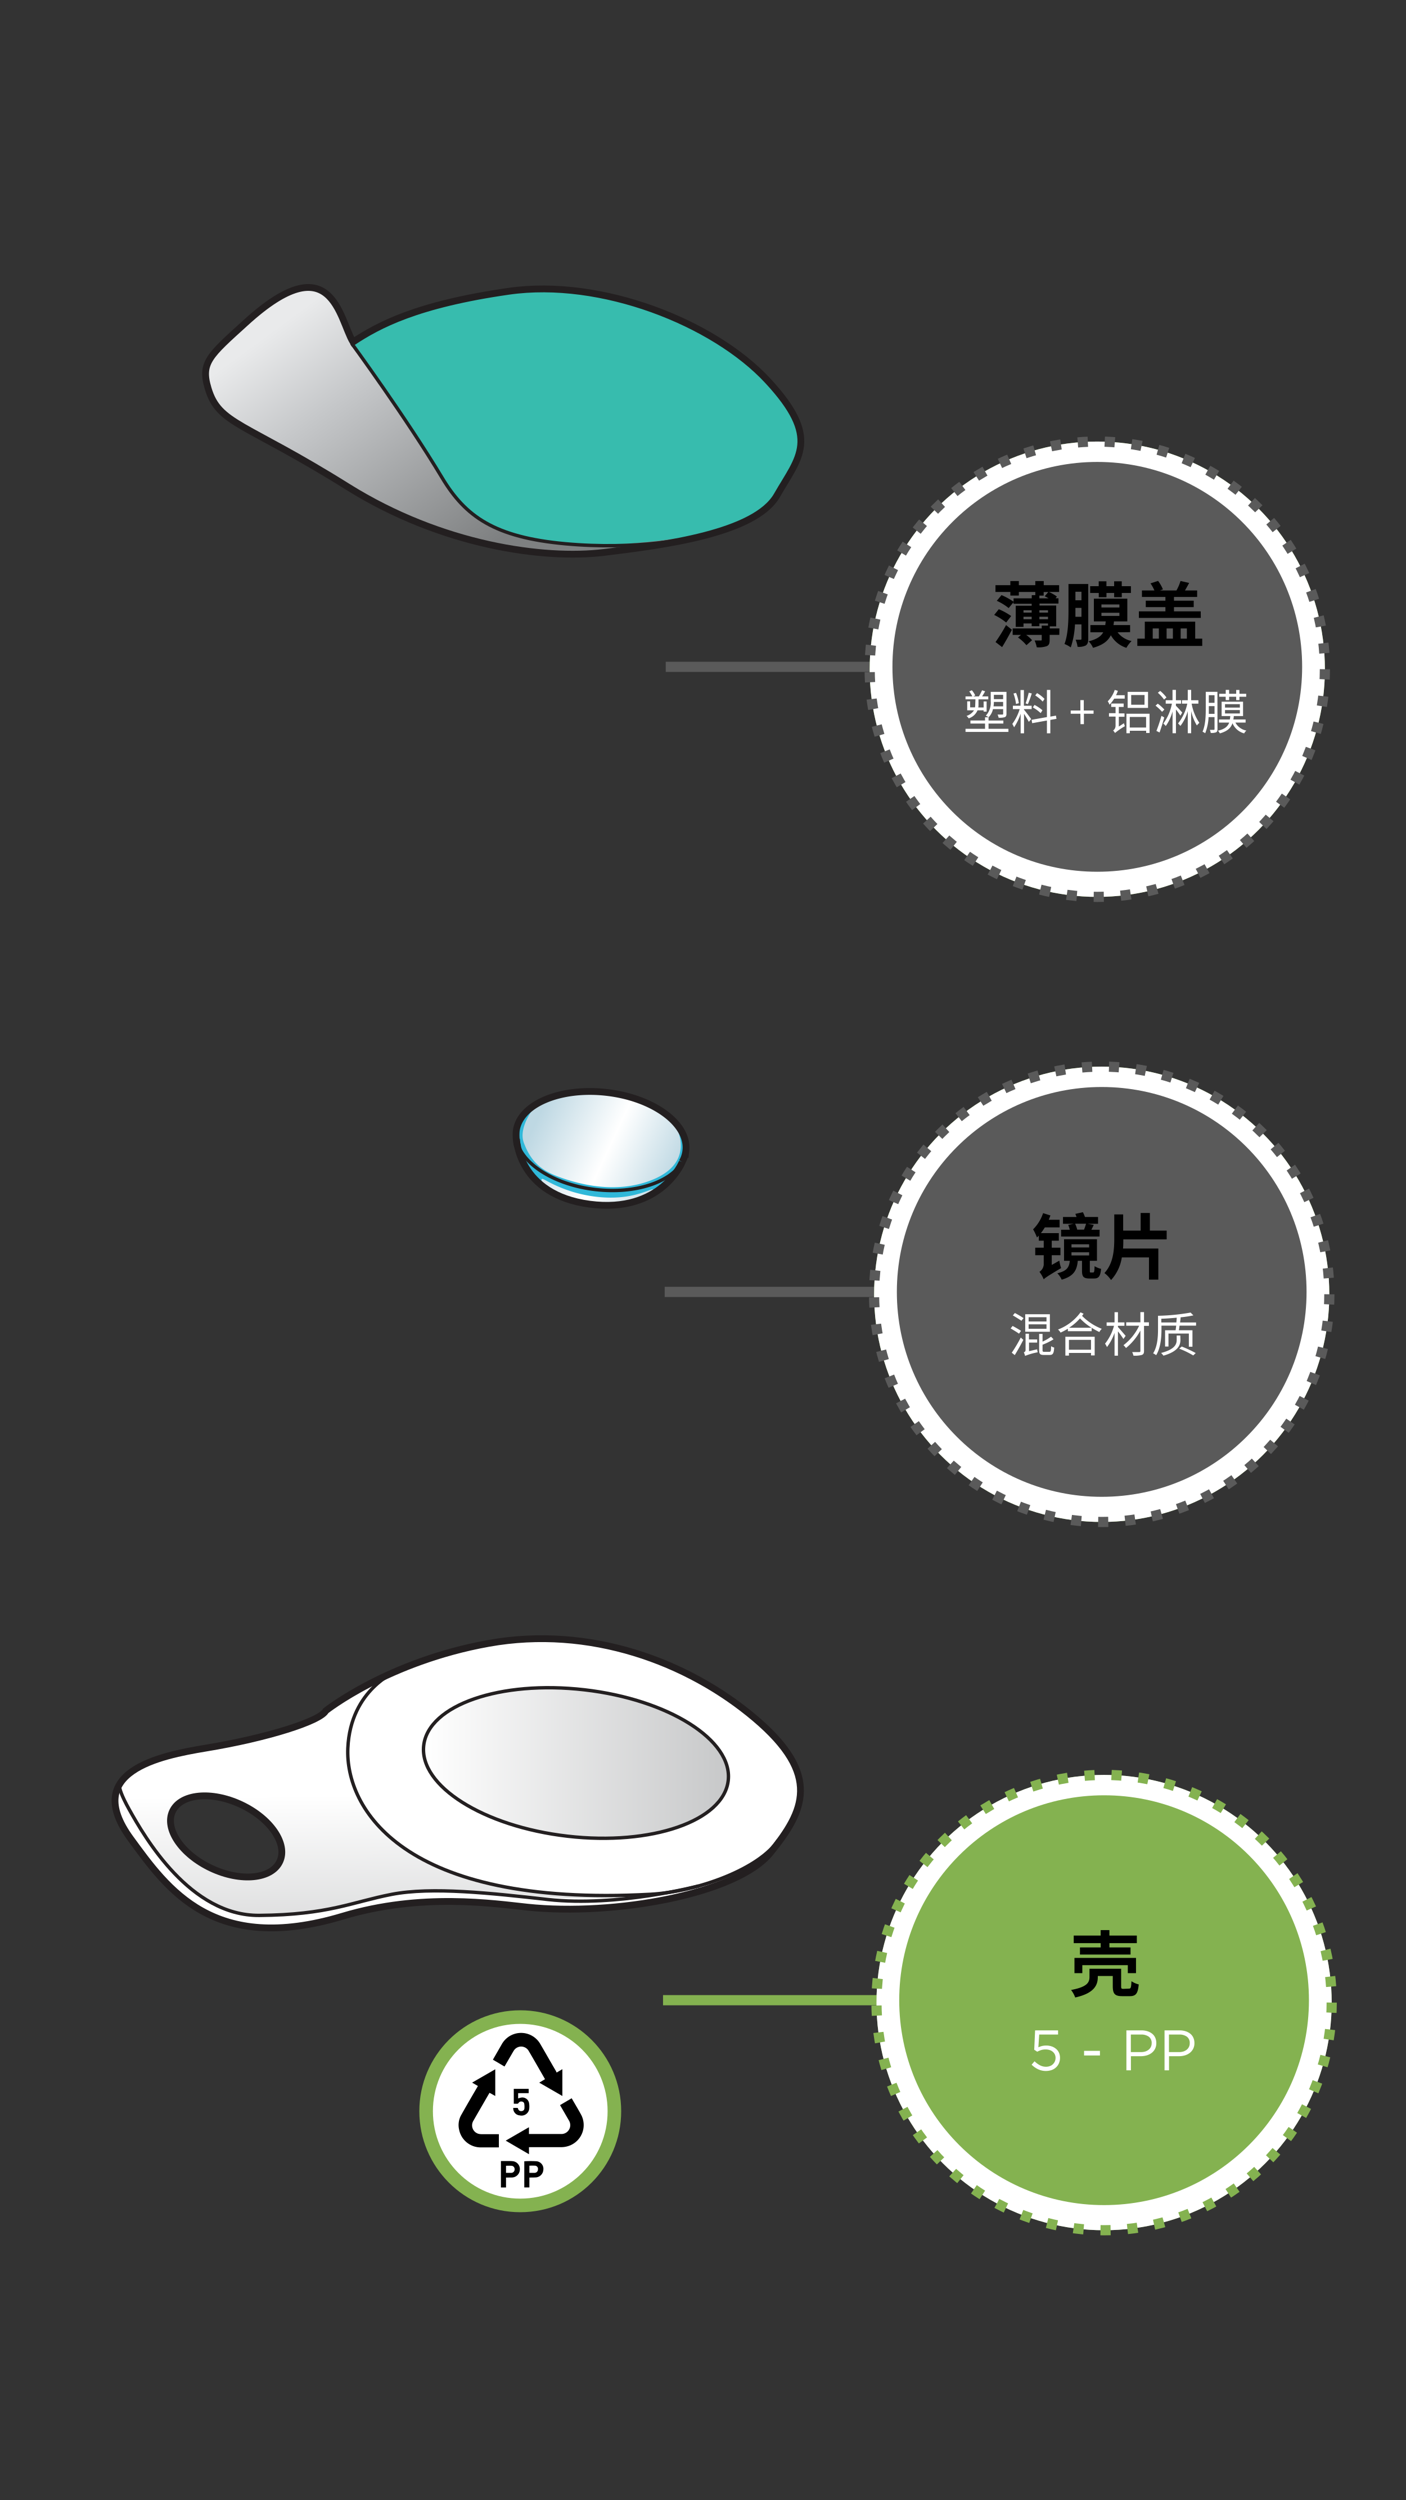 <svg xmlns="http://www.w3.org/2000/svg" xmlns:xlink="http://www.w3.org/1999/xlink" viewBox="0 0 414 736"><rect x="0" y="0" width="414" height="736" fill="#333333" stroke="none"/><defs><style>.cls-1,.cls-11,.cls-12,.cls-4,.cls-6,.cls-7{fill:none;}.cls-1,.cls-4{stroke:#5a5a5a;}.cls-1,.cls-11,.cls-12,.cls-4,.cls-6,.cls-7,.cls-8{stroke-miterlimit:10;}.cls-1,.cls-4,.cls-6,.cls-7{stroke-width:3px;}.cls-2{fill:#84b250;}.cls-3,.cls-8{fill:#fff;}.cls-4,.cls-7{stroke-dasharray:2.98 4.97;}.cls-5{fill:#5a5a5a;}.cls-6,.cls-7,.cls-8{stroke:#84b250;}.cls-8{stroke-width:4px;}.cls-9{fill:url(#linear-gradient);}.cls-10{fill:url(#linear-gradient-2);}.cls-11,.cls-12{stroke:#231f20;}.cls-11{stroke-width:2px;}.cls-13{fill:url(#linear-gradient-3);}.cls-14{fill:#30b8d9;}.cls-15{fill:#37bcae;}.cls-16{fill:url(#linear-gradient-4);}</style><linearGradient id="linear-gradient" x1="134.78" y1="527.95" x2="135.52" y2="590.59" gradientUnits="userSpaceOnUse"><stop offset="0" stop-color="#fff"/><stop offset="1" stop-color="#c7c8c9"/></linearGradient><linearGradient id="linear-gradient-2" x1="124.69" y1="518.98" x2="214.5" y2="518.98" gradientTransform="translate(665.72 291.02) rotate(83.42)" xlink:href="#linear-gradient"/><linearGradient id="linear-gradient-3" x1="-302.12" y1="940.71" x2="-260.6" y2="954.6" gradientTransform="translate(565.84 -570.68) rotate(6.56)" gradientUnits="userSpaceOnUse"><stop offset="0" stop-color="#bed8e3"/><stop offset="0.52" stop-color="#fff"/><stop offset="1" stop-color="#bed8e3"/></linearGradient><linearGradient id="linear-gradient-4" x1="97.66" y1="84.56" x2="150.23" y2="156.29" gradientUnits="userSpaceOnUse"><stop offset="0" stop-color="#e9eaeb"/><stop offset="0.32" stop-color="#c5c7c9"/><stop offset="1" stop-color="#7e8081"/></linearGradient></defs><title>2.component-mobile version-65</title><g id="B:_65_77" data-name="B: 65,77"><line class="cls-1" x1="196.03" y1="196.3" x2="257.82" y2="196.3"/><circle class="cls-2" cx="323.1" cy="197" r="67.02"/><circle class="cls-3" cx="323.1" cy="197" r="67.02"/><circle class="cls-4" cx="323.1" cy="197" r="67.02"/><circle class="cls-5" cx="323.1" cy="196.3" r="60.32"/><path d="M296.27,183.25a18.26,18.26,0,0,0-3.53-2.23l1.36-1.68a18.86,18.86,0,0,1,3.64,2Zm15.64,3.63h-2.84v1.45c0,1-.14,1.58-.88,1.89a7.45,7.45,0,0,1-2.92.32,8.6,8.6,0,0,0-.63-2c.74,0,1.54,0,1.79,0s.31,0,.31-.25v-1.39h-4.57a10.09,10.09,0,0,1,1.72,1.56l-1.66,1.47a12.33,12.33,0,0,0-2.48-2.27l.88-.76h-2.45V185h8.56v-.84h1.85v-.63h-2.54v.8h-2.27v-.8h-2.41v1h-2.29v-6.22h4.7v-.58h-5.35v-.45L297,179a16,16,0,0,0-3.49-2.14l1.39-1.68a19.71,19.71,0,0,1,3.55,1.95v-1h5.35v-.94l1.05,0v-.93H300v1.05H297.5v-1.05h-4.38v-2h4.38v-1.22H300v1.22h4.85v-1.22h2.48v1.22h4.53v2h-3a12.14,12.14,0,0,1,2.35,1.35l-.4.5h.86v1.56h-5.58v.58H311v6.13h-1.89V185h2.84ZM293.14,189a51,51,0,0,0,3.1-5l1.71,1.39c-.87,1.68-1.92,3.55-2.88,5.1Zm8.23-9.36v.69h2.41v-.69Zm2.41,2.64v-.73h-2.41v.73Zm2.27-6.15h2.69a12.57,12.57,0,0,0-1.12-.61l1.05-1.24h-1.36v1.05h-1.26Zm0,3.51v.69h2.54v-.69Zm2.54,2.64v-.73h-2.54v.73Z"/><path d="M320.44,188c0,1-.15,1.58-.72,2a4.59,4.59,0,0,1-2.43.4,7.76,7.76,0,0,0-.57-2.08c.61,0,1.22,0,1.45,0s.27-.09.27-.32V183.8h-1.91a25.17,25.17,0,0,1-1.24,6.78,7.81,7.81,0,0,0-1.85-1c1.1-2.88,1.18-7.06,1.18-10.1v-7.56h5.82Zm-2-6.44v-2.61h-1.78v.53c0,.65,0,1.34,0,2.08Zm-1.78-7.37v2.52h1.78v-2.52Zm12.41,11.94a7,7,0,0,0,4.13,2.57,9,9,0,0,0-1.53,2,8,8,0,0,1-4.58-3.71c-.82,1.68-2.31,2.89-5.25,3.71a5.84,5.84,0,0,0-1.3-1.91c2.44-.61,3.65-1.47,4.31-2.67h-3.78V184h4.38c.05-.34.09-.7.13-1.08h-3.49v-6.69h9.85v6.69H328c0,.38-.09.72-.13,1.08h4.89v2.09Zm-5.53-11.58H321v-2h2.52v-1.43h2.27v1.43h2.27v-1.43h2.24v1.43H333v2h-2.69v1.25h-2.24v-1.25h-2.27v1.25h-2.27Zm.78,4.28h5.29v-.9h-5.29Zm0,2.48h5.29v-.93h-5.29Z"/><path d="M354,188v2.14H334.89V188h2.2v-5h14.84v5Zm-.42-6.11H335.35v-1.93h7.81v-1.24h-5.78v-1.89h5.78v-1.11h-6.91v-1.91h3.67a11.78,11.78,0,0,0-1.15-2.08L341,171a11,11,0,0,1,1.42,2.49l-.84.32h4.83a13.81,13.81,0,0,0,1.2-2.79l2.54.58c-.42.78-.84,1.54-1.24,2.21h3.59v1.91h-6.82v1.11h5.81v1.89h-5.81v1.24h7.87ZM339.42,188h1.81v-3h-1.81Zm4.09-3v3h1.85v-3Zm4.14,0v3h1.83v-3Z"/><path class="cls-3" d="M287.22,205.86H284.3V205h2a7.61,7.61,0,0,0-.9-1.46l.76-.35a6.7,6.7,0,0,1,1,1.53l-.56.28h1.64a17.12,17.12,0,0,0,.93-1.8l.91.3c-.3.52-.61,1.06-.89,1.5H291v.87h-2.88v1.63a4.77,4.77,0,0,1-.06.76h1.57v-1.78h.88v3h-.88v-.38h-1.79a4.25,4.25,0,0,1-2.6,2.37,2.93,2.93,0,0,0-.64-.72,4.16,4.16,0,0,0,2.2-1.65h-2v-2.65h.86v1.78h1.43a4.19,4.19,0,0,0,.07-.78Zm9.71,8.68v.92H284.3v-.92h5.75V213h-4.3v-.91h4.3v-.94h1a3.66,3.66,0,0,0-.77-.48,5.61,5.61,0,0,0,1.44-4.25v-2.75h4.64v6.44c0,.54-.11.8-.48,1a5.43,5.43,0,0,1-1.83.17,3.77,3.77,0,0,0-.31-.93c.65,0,1.25,0,1.4,0s.24-.07.24-.23v-1.37h-3a4.81,4.81,0,0,1-1.3,2.41h0v.94h4.36V213h-4.36v1.54Zm-1.56-6.61v-1.3h-2.72a10.12,10.12,0,0,1-.1,1.3Zm-2.72-3.39v1.27h2.72v-1.27Z"/><path class="cls-3" d="M301.53,208.92c.39.44,1.79,2.29,2.1,2.76l-.69.82c-.25-.52-.91-1.6-1.41-2.39v5.75h-1V210.1a16.13,16.13,0,0,1-1.93,4,10.65,10.65,0,0,0-.52-1,14.62,14.62,0,0,0,2.17-4.35h-2v-1h2.24v-4.63h1v4.63h2.28v1h-2.28Zm-2.36-1.68a13.82,13.82,0,0,0-.75-3.09l.75-.19A13,13,0,0,1,300,207Zm4.64-3.11a28.74,28.74,0,0,1-1.15,3.15l-.67-.22a26.33,26.33,0,0,0,.92-3.15Zm5.46,7.79v3.94h-1V212.1l-4.34.79-.17-1,4.51-.8v-8h1v7.86l1.66-.29.15.95Zm-2.84-2a11.7,11.7,0,0,0-2.31-1.68l.49-.73a11.32,11.32,0,0,1,2.34,1.57Zm.6-3.39a11.74,11.74,0,0,0-2.2-1.81l.53-.7a10.5,10.5,0,0,1,2.2,1.71Z"/><path class="cls-3" d="M318.12,210.1h-2.85v-.95h2.85v-3.06h1v3.06H322v.95h-2.84v3.07h-1Z"/><path class="cls-3" d="M328.08,205.66a11,11,0,0,1-1.37,1.78,5.5,5.5,0,0,0-.53-1,8.72,8.72,0,0,0,2.06-3.36l.92.28a9.54,9.54,0,0,1-.54,1.29h2.55v1Zm2.87,7.23a7.11,7.11,0,0,0,.27.88,20.17,20.17,0,0,0-2.9,2,3.84,3.84,0,0,0-.56-.73,1.71,1.71,0,0,0,.72-1.33v-2.77h-1.94v-1h1.94V208.1H327.2v-1h3.66v1h-1.42V210h1.67v1h-1.67v2.88Zm7.54-2.79v5.66h-1v-.65h-4.81v.73h-1V210.1Zm-.45-1.71h-6v-4.73h6Zm-.57,5.77v-3.11h-4.81v3.11Zm-.45-9.57h-3.94v2.86H337Z"/><path class="cls-3" d="M342.17,209.54a14.2,14.2,0,0,0-1.92-1.82l.66-.58a12.6,12.6,0,0,1,1.94,1.74Zm.64,1.65c-.38,1.46-.92,3.15-1.38,4.44l-.92-.47c.44-1.1,1.05-2.89,1.49-4.44Zm-.05-5.26a11.71,11.71,0,0,0-1.83-2l.69-.55a11.73,11.73,0,0,1,1.85,1.92Zm4.81,4.74c-.25-.42-.82-1.19-1.31-1.83v7h-1v-6.43a13.39,13.39,0,0,1-2,4.32,4.51,4.51,0,0,0-.71-.74,14.44,14.44,0,0,0,2.52-5.86h-1.82v-1h2v-3.05h1v3.05h1.52v1h-1.52v.62c.53.52,1.59,1.68,1.86,2Zm3.31-3.54a14.46,14.46,0,0,0,2.28,5.66,4.07,4.07,0,0,0-.73.76,13.25,13.25,0,0,1-1.69-4.23v6.52h-1v-6.51a12.84,12.84,0,0,1-2.16,4.36,6.88,6.88,0,0,0-.7-.73,13.71,13.71,0,0,0,2.72-5.83h-1.56v-1h1.7v-3.05h1v3.05h2.13v1Z"/><path class="cls-3" d="M358.49,214.64c0,.5-.11.77-.42.94a3.9,3.9,0,0,1-1.57.17,3.15,3.15,0,0,0-.26-.9h1.16c.17,0,.22-.05.22-.24v-3.51h-1.75a14.54,14.54,0,0,1-1,4.75,3.53,3.53,0,0,0-.78-.45c.88-2,.95-4.74.95-6.75v-5h3.43Zm-.87-4.5v-2.28h-1.68v.81c0,.45,0,1,0,1.47Zm-1.68-5.49v2.24h1.68v-2.24Zm7.83,8.06a4.66,4.66,0,0,0,3.23,2.35,2.75,2.75,0,0,0-.65.83,5.14,5.14,0,0,1-3.44-3c-.5,1.44-1.52,2.38-3.73,3a2.81,2.81,0,0,0-.55-.79c2-.48,2.87-1.23,3.31-2.39h-3v-.92h3.18a7.18,7.18,0,0,0,.14-1h-2.55v-4.23h6.31v4.23h-2.73c0,.35-.07.7-.13,1h3.61v.92Zm-2.87-7.61H359v-.87h1.92v-1.15h1v1.15h2.08V203.1h.95v1.13h2v.87h-2v1h-.95v-1h-2.08v1h-1Zm-.19,3.19h4.37v-1h-4.37Zm0,1.73h4.37v-1h-4.37Z"/><line class="cls-1" x1="195.72" y1="380.3" x2="257.52" y2="380.3"/><circle class="cls-2" cx="324.4" cy="381" r="67.02"/><circle class="cls-3" cx="324.4" cy="381" r="67.02"/><circle class="cls-4" cx="324.4" cy="381" r="67.03"/><circle class="cls-5" cx="324.4" cy="380.3" r="60.32"/><path d="M311.93,371.1a10.1,10.1,0,0,0,.52,2.18c-4,2.39-4.72,2.88-5.12,3.32a10.09,10.09,0,0,0-1.26-2.21,2.81,2.81,0,0,0,1.26-2.08V369.5h-2.5v-2.22h2.5v-2.06h-1.45v-1.49a5.55,5.55,0,0,1-.55.54,14.62,14.62,0,0,0-1.13-2.39,12,12,0,0,0,2.94-4.77l2.16.68c-.15.42-.31.84-.5,1.28H312v2.24h-4.35a17.11,17.11,0,0,1-1.15,1.68h5.27v2.23h-2.08v2.06h2.56v2.22h-2.56v2.86Zm9.95,3.48c.31,0,.38-.29.42-1.85a6.56,6.56,0,0,0,1.91.78c-.19,2.21-.72,2.84-2.06,2.84h-1.36c-1.79,0-2.19-.57-2.19-2.33v-2.88h-1.24c-.27,2.79-1.17,4.53-4.74,5.56a6.51,6.51,0,0,0-1.28-1.89c2.83-.67,3.46-1.74,3.67-3.67h-1.7V364.8H323v6.34h-2.1V374c0,.51,0,.59.32.59ZM323.77,364H312.45v-2H315a9.93,9.93,0,0,0-.46-1.43l1.59-.32H313v-2H317c-.13-.32-.24-.63-.36-.92l2.22-.49a10.14,10.14,0,0,1,.61,1.41h3.85v2h-3.05l1.79.32c-.24.52-.49,1-.7,1.43h2.42Zm-8.27,3.21h5.2v-.92h-5.2Zm0,2.36h5.2v-.93h-5.2Zm1.07-9.35a11.61,11.61,0,0,1,.63,1.75h2a18,18,0,0,0,.59-1.75Z"/><path d="M330.76,364.84c0,.9,0,1.79-.08,2.69h10.39v9.15h-2.75v-6.53h-8a12.65,12.65,0,0,1-3.17,6.66,8.48,8.48,0,0,0-1.95-2.06c2.6-2.81,2.9-6.68,2.9-10.2v-7.06h2.62v4.77h5.15v-5.19h2.71v5.19h4.95v2.58Z"/><path class="cls-3" d="M300.05,392.59c-.56-.4-1.65-1.07-2.47-1.54l.59-.73c.8.42,1.92,1.06,2.48,1.45Zm-2.13,5.61a42,42,0,0,0,2.65-4.47l.75.69c-.74,1.46-1.72,3.19-2.52,4.48Zm.92-11.69a29.3,29.3,0,0,1,2.55,1.5l-.63.79c-.57-.4-1.69-1.1-2.53-1.58Zm6.56,10.68c0,.28.1.66.15.89a18.31,18.31,0,0,0-3.71,1.06,4.74,4.74,0,0,0-.38-1.05.71.71,0,0,0,.52-.74V392.6h1v1.69h2.42v.93H303v2.53Zm3.74-5.16h-7.26v-5.15h7.26Zm-1-4.28h-5.26V389h5.26Zm0,2.1h-5.26v1.31h5.26Zm.85,8.09c.41,0,.48-.24.52-1.66a2.44,2.44,0,0,0,.9.4c-.1,1.72-.38,2.18-1.32,2.18h-1.72c-1.11,0-1.39-.31-1.39-1.39v-4.81h1v2.27a13.54,13.54,0,0,0,2.5-1.45l.74.77a18.79,18.79,0,0,1-3.24,1.6v1.61c0,.41.09.48.54.48Z"/><path class="cls-3" d="M319.06,386.72c-.14.22-.29.42-.44.63a16.47,16.47,0,0,0,5.81,3.82,3.32,3.32,0,0,0-.72.94,21.57,21.57,0,0,1-2.27-1.25v1h-7v-.72a21.11,21.11,0,0,1-2.15,1.14,4,4,0,0,0-.75-.91,14.57,14.57,0,0,0,6.62-5.06Zm-5.36,6.78h8.63V399h-1.08v-.73h-6.5v.78H313.7Zm1.05.92v2.9h6.5v-2.9Zm6.67-3.57a16.14,16.14,0,0,1-3.41-2.76,15.54,15.54,0,0,1-3.21,2.76Z"/><path class="cls-3" d="M330.79,394.15c-.3-.5-1-1.48-1.61-2.24v7.16h-1v-6.72a14.63,14.63,0,0,1-2.23,4.19,4.56,4.56,0,0,0-.57-1,14.18,14.18,0,0,0,2.64-5.27h-2.17v-1h2.33v-3h1v3h1.91v1h-1.91v.36c.52.56,1.92,2.2,2.27,2.61Zm7.51-3.85h-1.44v7.37c0,.72-.18,1-.65,1.19a8.11,8.11,0,0,1-2.46.21,4.51,4.51,0,0,0-.38-1.06c.91,0,1.81,0,2.07,0s.35-.08.35-.34v-6a17,17,0,0,1-4.24,5.15,4.9,4.9,0,0,0-.74-.84,15.42,15.42,0,0,0,4.62-5.73h-3.81v-1h4.17v-3h1.07v3h1.44Z"/><path class="cls-3" d="M352.18,389.29v.94h-4.86c-.06.49-.13,1-.2,1.36h4v4.85h-1.06v-3.88h-6v3.82h-1v-4.79h3.1c.06-.39.11-.87.18-1.36H342v1c0,2.25-.2,5.5-1.57,7.7a3.65,3.65,0,0,0-.89-.54c1.31-2.08,1.44-5,1.44-7.16v-3.9a62.21,62.21,0,0,0,9.59-.95l.83.83a31.31,31.31,0,0,1-3.77.57c0,.49-.1,1-.15,1.51Zm-4.6,5.1c0,1.43-.49,3.38-5,4.68a4.61,4.61,0,0,0-.7-.8c4.3-1.12,4.6-2.74,4.6-3.9v-1.24h1.06Zm-1.2-5.1c.05-.47.08-1,.11-1.4-1.51.14-3.08.26-4.54.31v1.09Zm1.58,7.09a34.29,34.29,0,0,1,4.12,1.92l-.73.7a27.86,27.86,0,0,0-4.12-2Z"/><line class="cls-6" x1="195.23" y1="588.8" x2="259.82" y2="588.8"/><circle class="cls-2" cx="325.1" cy="589.5" r="67.02"/><circle class="cls-3" cx="325.1" cy="589.5" r="67.02"/><circle class="cls-7" cx="325.1" cy="589.5" r="67.02"/><circle class="cls-2" cx="325.1" cy="588.8" r="60.32"/><path d="M332.45,585.39c.52,0,.63-.32.71-2.18a6.55,6.55,0,0,0,2.14.94c-.23,2.71-.88,3.46-2.6,3.46h-2.29c-2.12,0-2.75-.67-2.75-2.94v-3h-4.41V582c0,2.49-1.22,4.8-6.65,6a8.24,8.24,0,0,0-1.22-2.21c4.81-.9,5.42-2.24,5.42-3.86v-2.39h9.32v5.16c0,.67.1.76.69.76ZM324.09,572h-7.93v-2.22h7.93v-1.62h2.58v1.62h8.07V572h-8.07v1.26h6.22v2.1H318v-2.1h6.11Zm8,8.84v-2.35h-13.4v2.35h-2.31v-4.49h18.12v4.49Z"/><path class="cls-3" d="M304.79,597.68h6.76v1.23H306l-.25,3.76a7.38,7.38,0,0,1,1.05-.38,5.18,5.18,0,0,1,1.27-.14,4.92,4.92,0,0,1,1.6.25,3.9,3.9,0,0,1,1.28.72,3,3,0,0,1,.86,1.13,3.52,3.52,0,0,1,.31,1.51,3.92,3.92,0,0,1-.31,1.59,3.55,3.55,0,0,1-.86,1.23,3.78,3.78,0,0,1-1.32.79,5.4,5.4,0,0,1-4-.26,6.82,6.82,0,0,1-1.87-1.33l.87-1a6.59,6.59,0,0,0,1.6,1.18,3.73,3.73,0,0,0,1.74.43,3.27,3.27,0,0,0,1.15-.19,2.4,2.4,0,0,0,.9-.55,2.44,2.44,0,0,0,.58-.83,2.59,2.59,0,0,0,.21-1.05,2.4,2.4,0,0,0-.21-1,2.27,2.27,0,0,0-.6-.78,2.64,2.64,0,0,0-.92-.51,3.76,3.76,0,0,0-1.19-.18,4.27,4.27,0,0,0-1.35.19,6.63,6.63,0,0,0-1.12.48l-.89-.59Z"/><path class="cls-3" d="M319.21,605.07v-1.36h4.67v1.36Z"/><path class="cls-3" d="M340.11,603.11a3.67,3.67,0,0,1-1,1.21,4.4,4.4,0,0,1-1.47.73,6.48,6.48,0,0,1-1.78.24H333v4.15h-1.33V597.68h4.4a6,6,0,0,1,1.81.26,4.34,4.34,0,0,1,1.4.74,3.26,3.26,0,0,1,.89,1.18,3.93,3.93,0,0,1,.31,1.57A3.71,3.71,0,0,1,340.11,603.11Zm-1.83-3.56a3.76,3.76,0,0,0-2.3-.64h-3v5.17h2.91a4.6,4.6,0,0,0,1.33-.18,3.08,3.08,0,0,0,1-.53,2.29,2.29,0,0,0,.66-.83,2.43,2.43,0,0,0,.23-1.06A2.27,2.27,0,0,0,338.28,599.55Z"/><path class="cls-3" d="M351.33,603.11a3.67,3.67,0,0,1-1,1.21,4.4,4.4,0,0,1-1.47.73,6.43,6.43,0,0,1-1.78.24h-2.86v4.15H342.9V597.68h4.4a6,6,0,0,1,1.8.26,4.24,4.24,0,0,1,1.4.74,3.26,3.26,0,0,1,.89,1.18,3.76,3.76,0,0,1,.31,1.57A3.59,3.59,0,0,1,351.33,603.11Zm-1.83-3.56a3.74,3.74,0,0,0-2.3-.64h-3v5.17h2.92a4.58,4.58,0,0,0,1.32-.18,3.23,3.23,0,0,0,1-.53,2.38,2.38,0,0,0,.65-.83,2.29,2.29,0,0,0,.23-1.06A2.27,2.27,0,0,0,349.5,599.55Z"/><circle class="cls-8" cx="153.19" cy="621.49" r="27.72"/><path d="M163.91,610.1l1.68-1V617l-6.81-3.93,1.68-1a.84.84,0,0,0-.07-.18c-1.57-2.72-3.12-5.45-4.71-8.15a2.56,2.56,0,0,0-4.45,0,2.39,2.39,0,0,0-.13.21l-2.33,4c-.06.12-.14.23-.22.37l-1.69-1-1.71-1c.06-.11.1-.21.15-.3l2.43-4.22a6.52,6.52,0,0,1,11.42,0c1.53,2.6,3,5.23,4.54,7.84Z"/><path d="M140.72,614.06l-1.7-1,6.81-3.93V617l-1.67-.94-.13.18c-1.55,2.69-3.11,5.37-4.65,8.06a2.59,2.59,0,0,0,1.51,3.83,4.15,4.15,0,0,0,.93.11h5.07v3.89l-.17,0c-1.72,0-3.44,0-5.17,0a6.47,6.47,0,0,1-6.36-5.21,6,6,0,0,1,.64-4.37c1.49-2.64,3-5.25,4.54-7.88Z"/><path d="M155.76,632.14v2l-6.85-4,6.84-3.95v2l.37,0h9.06a2.61,2.61,0,0,0,2.73-2.47,2.66,2.66,0,0,0-.41-1.55l-2.4-4.15c-.06-.1-.11-.21-.19-.34l3.39-2a.5.5,0,0,1,.1.11c.89,1.55,1.82,3.09,2.68,4.66a6.49,6.49,0,0,1-3.11,9.05,6.92,6.92,0,0,1-2.88.56h-9.33Z"/><path d="M155.88,641v2.92h-1.5v-7.71a33.19,33.19,0,0,1,3.6,0,2.24,2.24,0,0,1,2,2.59,2.37,2.37,0,0,1-2.31,2.17C157.06,641,156.5,641,155.88,641Zm0-1.38c.56,0,1.09,0,1.61,0a1,1,0,0,0,.91-1,.94.94,0,0,0-.77-1.1,14.55,14.55,0,0,0-1.75,0Z"/><path d="M149,641v2.93H147.5v-7.78h2.35a7.55,7.55,0,0,1,1.26.06,2.33,2.33,0,0,1,1.95,2.58,2.38,2.38,0,0,1-2.33,2.2C150.17,641,149.61,641,149,641Zm0-1.38c.57,0,1.11,0,1.64,0a1,1,0,0,0,.89-1,1,1,0,0,0-.77-1.07,14.69,14.69,0,0,0-1.76,0Z"/><path d="M151.28,614.89h4.39v1.27h-3.1v1.56a6.24,6.24,0,0,1,.94-.26,2,2,0,0,1,2.28,1.68,5.7,5.7,0,0,1,.06,1.43,2.28,2.28,0,0,1-2.8,2.14,2.06,2.06,0,0,1-1.92-2.21c.4,0,.81,0,1.21,0,.08,0,.18.13.21.22a.88.88,0,0,0,1,.72.84.84,0,0,0,.87-.84,5.6,5.6,0,0,0-.05-1.29.74.74,0,0,0-.66-.66.9.9,0,0,0-1,.37.5.5,0,0,1-.53.26c-.28,0-.57,0-.89,0Z"/><g id="_65_bodt" data-name="65 bodt"><path class="cls-9" d="M222.29,505.88c-19.79-16.75-48.72-27.4-78.4-22.07s-48,19.79-48,19.79c-1.52,3-17.12,8-35.39,11-13.43,2.24-36.54,6.85-22.08,26.64,10.88,14.88,24.36,34.26,62.42,22.84,23.25-7,44.57-3.58,54.42-2.67,28.55,2.67,61.66-3.8,71.55-16S242.08,522.63,222.29,505.88ZM82.39,548c-2.42,5.17-11.46,6-20.18,2s-13.82-11.6-11.39-16.77,11.46-6.06,20.18-2S84.82,542.77,82.39,548Z"/><path class="cls-3" d="M191.39,557.64c-73.15,2.66-89.75-25.5-89-43S117,491.84,117,491.84s23.8-12.22,51.23-9,52.9,17.82,63.76,33.36-4.89,28.57-10.71,33.48S191.39,557.64,191.39,557.64Z"/><ellipse class="cls-10" cx="169.59" cy="518.98" rx="21.69" ry="45.13" transform="translate(-365.4 627.98) rotate(-83.42)"/><path class="cls-3" d="M34.82,526s13.5,32.19,33.33,36.6C91,567.65,107,558,118.39,557.26s15.28-1.52,38.05.76c38.06,3.81,63.94-7.61,63.94-7.61s-25.12,15.22-73.5,10.55c-23.16-2.24-38.39.1-46,3.15s-28.59,6.85-38.27,0S30.41,540.4,34.82,526Z"/><path class="cls-11" d="M95.93,503.6c-1.52,3-17.12,8-35.39,11-13.43,2.24-36.54,6.85-22.08,26.64,10.88,14.88,24.36,34.26,62.42,22.84,23.25-7,44.58-3.69,54.42-2.67,25.5,2.67,61.66-3.8,71.55-16s15.23-22.83-4.56-39.58-48.72-27.4-78.4-22.07S95.93,503.6,95.93,503.6Z"/><path class="cls-12" d="M117,491.84s-13.82,5.29-14.58,22.79,15.9,46.94,89,43c14.15-.76,32.42-7.61,37.75-16"/><ellipse class="cls-11" cx="66.6" cy="540.54" rx="10.35" ry="17.44" transform="translate(-451.07 371.33) rotate(-64.87)"/><ellipse class="cls-12" cx="169.59" cy="518.98" rx="21.69" ry="45.13" transform="translate(-365.4 627.98) rotate(-83.42)"/><path class="cls-12" d="M35.71,524.53s-2.3-.19,2.32,8.09S56,564,76.35,563.84s27.22-3.92,39-6.2,29.32-.34,46,1.52c20.55,2.28,44.39-4,44.39-4"/></g><g id="_65_lens" data-name="65 lens"><path class="cls-13" d="M152,333c.91-7.9,12.83-13,26.62-11.42s24.24,9.27,23.33,17.16a9.84,9.84,0,0,1-1.1,3.32s-6.1,15.2-27.22,12.41-21.58-19.22-21.58-19.22Z"/><path class="cls-14" d="M158.05,325s-5.67,6.47-3.8,11.42,4.53,7.85,9.88,9.86,16.8,5.48,27.83,1.07c14.55-5.82,6-17.77,6-17.77s5.49,4.89,3.89,10a22.14,22.14,0,0,1-13.73,13.73s5.54-3.42,4-3.2-6.53,3.25-16.12,2.23-15.46-5.14-16.23-5.31-.25,1.85,2.29,3.71c0,0-10.82-6.22-10-17.73C152.84,328.6,156.82,325,158.05,325Z"/><path class="cls-12" d="M200.88,342.07c-3.38,5.94-13.77,9.45-25.52,8.1s-21-7.1-23-13.64"/><path class="cls-11" d="M152.38,337.49A13.83,13.83,0,0,1,152,333c.91-7.9,12.83-13,26.62-11.42s24.24,9.27,23.33,17.16a8.63,8.63,0,0,1-1.1,3.32"/><path class="cls-11" d="M152.08,335.26s.46,16.44,21.58,19.22,27.22-12.41,27.22-12.41"/></g><g id="_65_lid" data-name="65 lid"><path class="cls-15" d="M62.06,115.15c3.18,10.61,10.66,10.66,41.86,29.68,27.92,17,56.21,19.94,74,17.78s44.49-5.59,50.91-16.82S241.86,129.06,226,112s-49-30.16-76.19-26.26S111,96.49,103.44,101.44c-6.37-26.63-21.88-15-31.1-6.46C61.3,105.25,59.78,107.54,62.06,115.15Z"/><path class="cls-16" d="M209.48,156.89c6.05-1.42-22.21,5.07-43,3.18s-29-7.62-35.88-19c-10.55-17.58-27-40-27-40S99.36,69.48,72,94.6c-15.1,13.84-12.94,19.79-7.62,25.88,4.36,5,20.56,12.18,59.29,34.11C151.34,163.24,166.23,167.05,209.48,156.89Z"/><path class="cls-11" d="M61.3,114.39C64.48,125,72,124.28,102.4,143.31c27.73,17.33,57.73,21.46,75.49,19.3s44.49-5.59,50.91-16.82S241.86,129.06,226,112s-49-30.16-76.19-26.26-38.36,10-45.87,14.93C99.84,93.84,97.83,71.76,72.34,95,61.64,104.71,59,106.78,61.3,114.39Z"/><path class="cls-12" d="M103.54,101.07s16.1,22,26.64,39.58c6.86,11.42,15.46,17.52,36.27,19.42s37.08-1.39,43-3.18"/></g></g></svg>